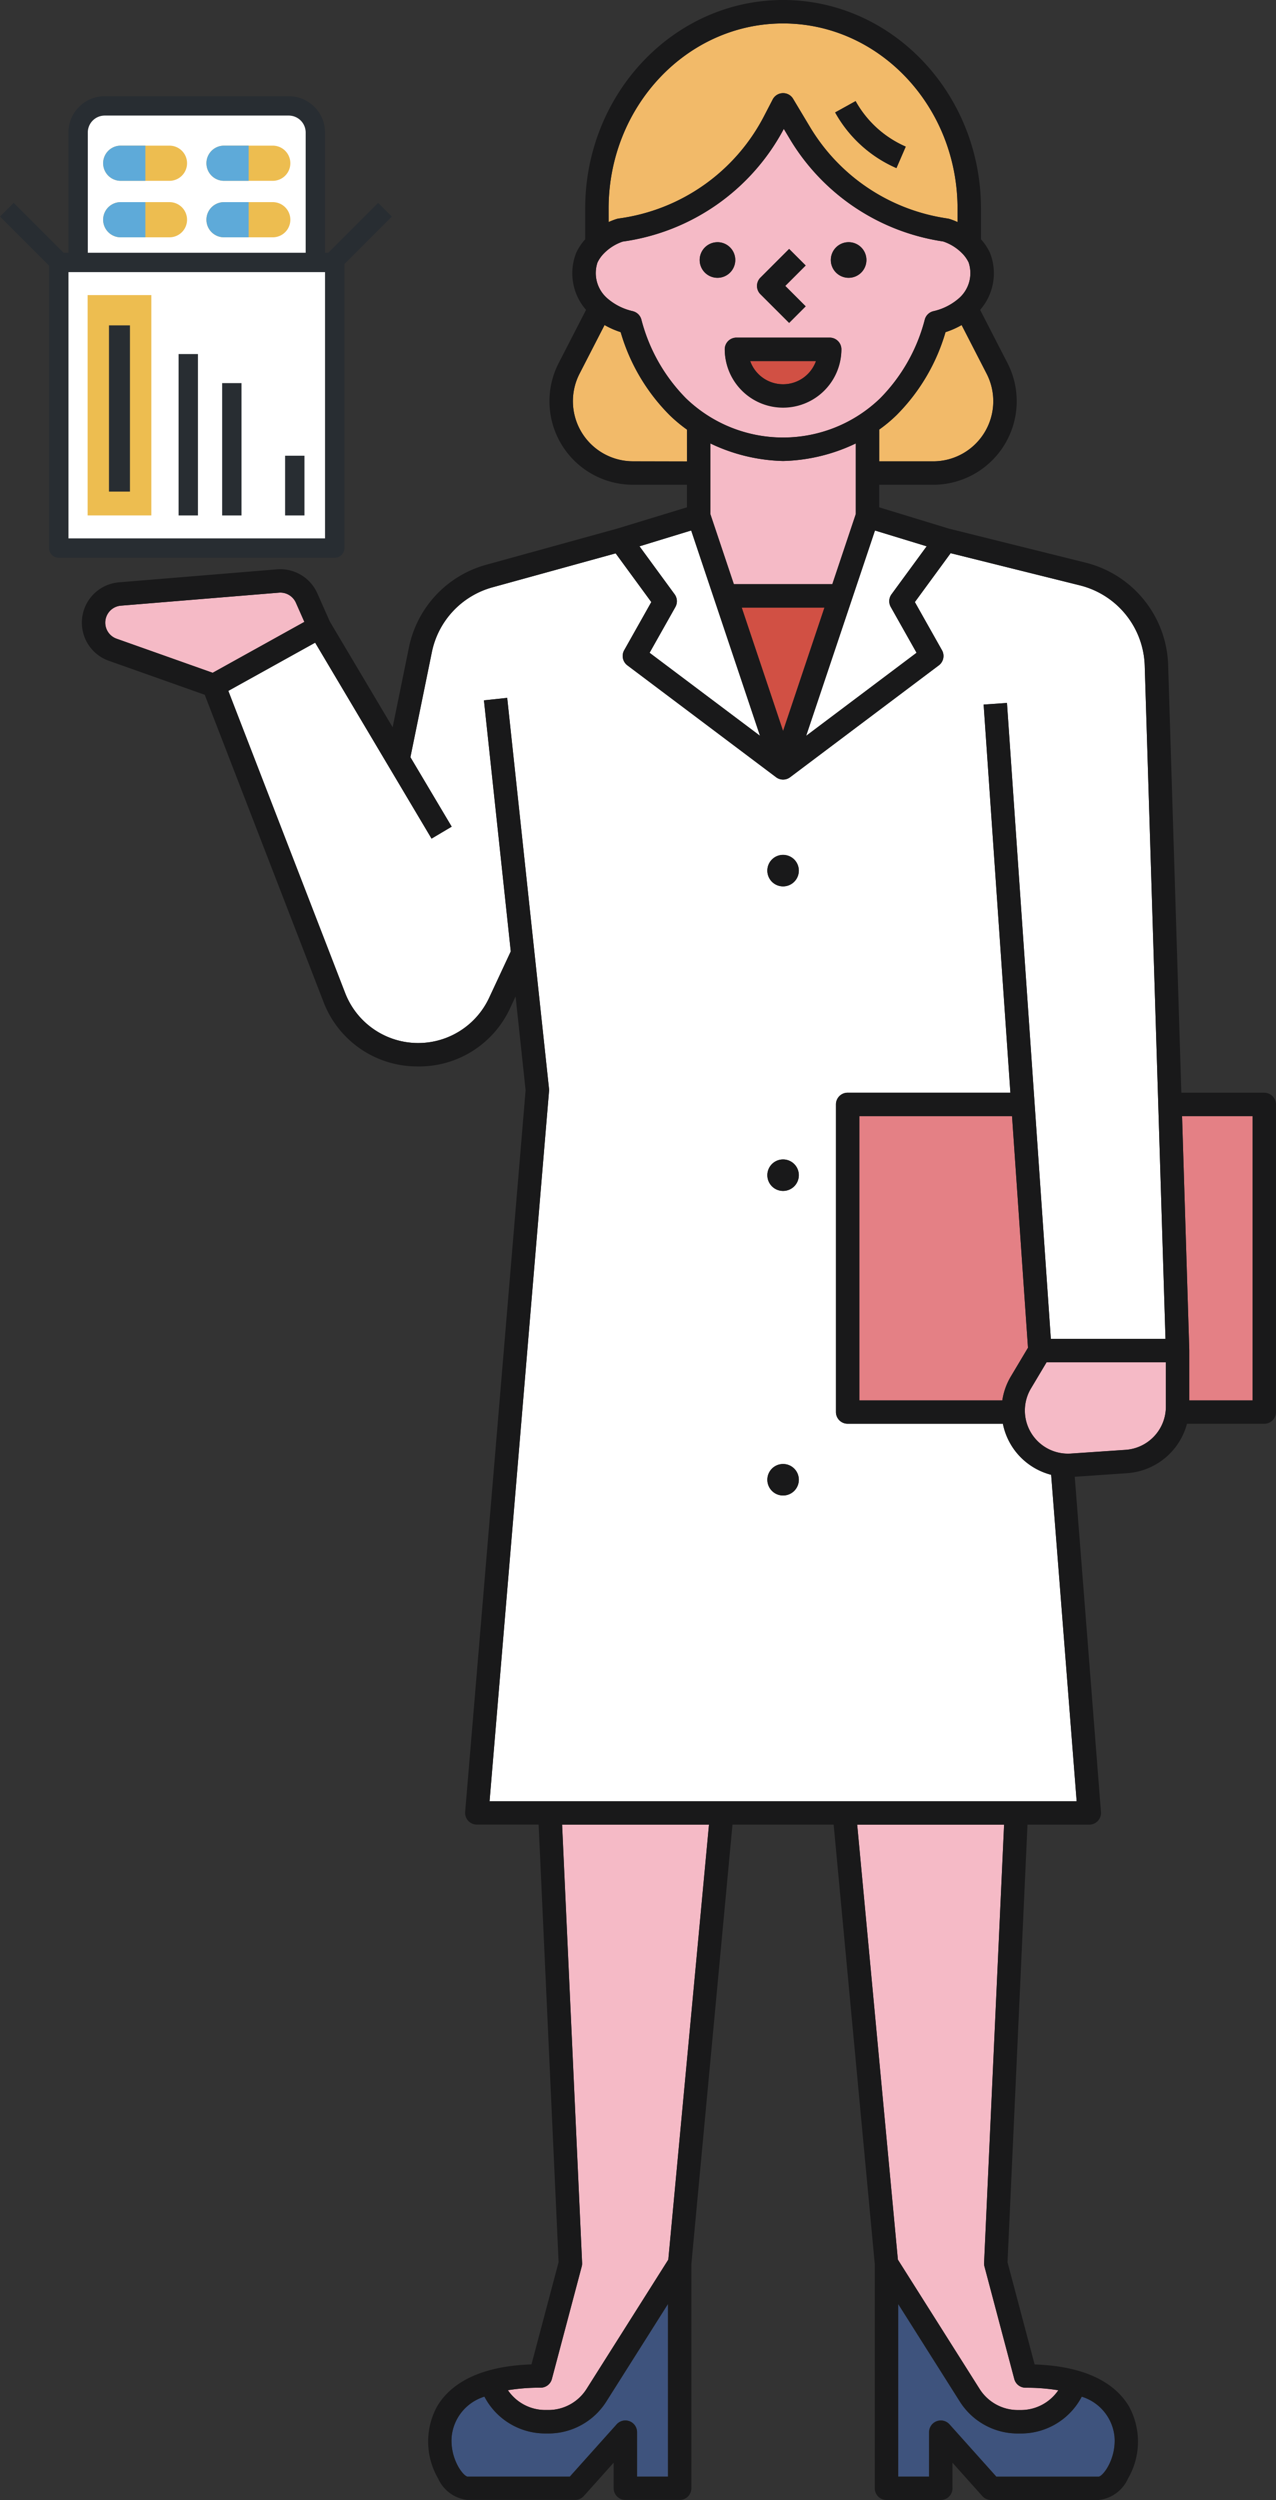 <svg xmlns="http://www.w3.org/2000/svg" width="125.682" height="246.235" viewBox="0 0 125.682 246.235"><rect x="0" y="0" width="125.682" height="246.235" fill="#333333" stroke="none"/><g transform="translate(0 0.001)"><rect width="23.367" height="36.719" rx="1.781" transform="translate(7.696 10.428)" fill="#fff"/><path d="M69.481,47.127H51.36a3.581,3.581,0,0,1-3.577-3.577V12.076A3.581,3.581,0,0,1,51.36,8.5H69.481a3.581,3.581,0,0,1,3.577,3.576V43.549a3.581,3.581,0,0,1-3.577,3.577M51.36,10.407a1.67,1.67,0,0,0-1.669,1.669V43.549a1.671,1.671,0,0,0,1.669,1.67H69.481a1.672,1.672,0,0,0,1.67-1.67V12.076a1.671,1.671,0,0,0-1.67-1.669Z" transform="translate(-41.043 0.975)" fill="#282d32"/><rect width="27.182" height="28.135" transform="translate(5.787 25.848)" fill="#fff"/><path d="M74.625,49.014H47.442a.954.954,0,0,1-.954-.954V19.924a.954.954,0,0,1,.954-.954H74.625a.954.954,0,0,1,.953.954V48.06a.954.954,0,0,1-.953.954M48.4,47.105H73.669V20.877H48.4Z" transform="translate(-41.655 5.923)" fill="#282d32"/><rect width="6.276" height="21.701" transform="translate(8.63 29.064)" fill="#edbd50"/><path d="M51.837,15.273a1.733,1.733,0,0,1,0-3.467h4.8a1.733,1.733,0,0,1,0,3.467Z" transform="translate(-39.946 2.537)" fill="#edbd50"/><path d="M54.264,11.806H51.837a1.733,1.733,0,0,0,0,3.467h2.427Z" transform="translate(-39.946 2.537)" fill="#5eaad9"/><path d="M58.745,15.273a1.733,1.733,0,0,1,0-3.467h4.8a1.733,1.733,0,1,1,0,3.467Z" transform="translate(-36.68 2.537)" fill="#edbd50"/><path d="M61.172,11.806H58.745a1.733,1.733,0,0,0,0,3.467h2.427Z" transform="translate(-36.68 2.537)" fill="#5eaad9"/><path d="M51.837,19.051a1.733,1.733,0,0,1,0-3.467h4.8a1.733,1.733,0,0,1,0,3.467Z" transform="translate(-39.946 4.323)" fill="#edbd50"/><path d="M54.264,15.584H51.837a1.733,1.733,0,0,0,0,3.467h2.427Z" transform="translate(-39.946 4.323)" fill="#5eaad9"/><path d="M58.745,19.051a1.733,1.733,0,0,1,0-3.467h4.8a1.733,1.733,0,1,1,0,3.467Z" transform="translate(-36.68 4.323)" fill="#edbd50"/><path d="M61.172,15.584H58.745a1.733,1.733,0,0,0,0,3.467h2.427Z" transform="translate(-36.68 4.323)" fill="#5eaad9"/><rect width="0.159" height="14.466" transform="translate(11.688 33)" fill="#fff"/><rect width="2.066" height="16.373" transform="translate(10.734 32.046)" fill="#282d32"/><line y2="15.896" transform="translate(18.542 34.871)" fill="#fff"/><rect width="1.907" height="15.896" transform="translate(17.59 34.871)" fill="#282d32"/><line y2="13.035" transform="translate(22.833 37.731)" fill="#fff"/><rect width="1.907" height="13.035" transform="translate(21.881 37.733)" fill="#282d32"/><line y2="5.882" transform="translate(29.035 44.885)" fill="#fff"/><rect width="1.907" height="5.882" transform="translate(28.081 44.885)" fill="#282d32"/><line x1="5.059" y1="5.059" transform="translate(0.673 20.655)" fill="#fff"/><rect width="1.908" height="7.154" transform="translate(0 21.329) rotate(-45)" fill="#282d32"/><line y1="5.059" x2="5.059" transform="translate(32.863 20.655)" fill="#fff"/><rect width="7.154" height="1.908" transform="translate(32.189 25.04) rotate(-45.001)" fill="#282d32"/><path d="M84.888,22.85A18.973,18.973,0,0,0,99.213,12.781l.86-1.658a1.154,1.154,0,0,1,.988-.621,1.139,1.139,0,0,1,1.025.56l1.666,2.776a18.926,18.926,0,0,0,13.179,8.951l.408.066a1.291,1.291,0,0,1,.169.041,7.322,7.322,0,0,1,.773.3V21.87c0-10.057-7.709-18.237-17.185-18.237S83.912,11.814,83.912,21.87V23.2a7.323,7.323,0,0,1,.773-.3,1.194,1.194,0,0,1,.2-.046m23.356-11.568a10.4,10.4,0,0,0,4.938,4.483l-.916,2.116a12.7,12.7,0,0,1-6.039-5.483Z" transform="translate(-23.966 -1.326)" fill="#f2ba69"/><path d="M96.621,28.5a3.445,3.445,0,0,0,3.24-2.286h-6.48a3.443,3.443,0,0,0,3.24,2.286" transform="translate(-19.49 9.348)" fill="#d15044"/><path d="M113.034,167.272l1.972-43.173H100.537l4.007,42.843,8.044,12.73a4.453,4.453,0,0,0,3.785,2.085h.27a4.46,4.46,0,0,0,3.705-1.95,19.249,19.249,0,0,0-3.206-.249h-.016a1.152,1.152,0,0,1-1.115-.859l-2.939-11.08a1.151,1.151,0,0,1-.037-.348" transform="translate(-16.108 55.614)" fill="#f5bac6"/><path d="M108.54,24.5a19.141,19.141,0,0,1-4.833,8.184,14.67,14.67,0,0,1-1.7,1.415v3.128h5.315A5.922,5.922,0,0,0,112.59,28.6l-2.465-4.791a8.3,8.3,0,0,1-1.585.7" transform="translate(-15.412 8.21)" fill="#f2ba69"/><path d="M92.758,34.1a14.531,14.531,0,0,1-1.7-1.415A19.109,19.109,0,0,1,86.228,24.5a8.494,8.494,0,0,1-1.585-.7L82.179,28.6a5.922,5.922,0,0,0,5.265,8.631h5.315Z" transform="translate(-25.095 8.21)" fill="#f2ba69"/><path d="M105.041,38.682V31.724a17.481,17.481,0,0,1-7.129,1.729h-.063a17.482,17.482,0,0,1-7.131-1.729v6.958l2.315,6.905h9.695Z" transform="translate(-20.749 11.952)" fill="#f5bac6"/><path d="M86.717,28.651a1.153,1.153,0,0,1,.832.807,17.108,17.108,0,0,0,4.408,7.779,13.767,13.767,0,0,0,19.109,0,17.119,17.119,0,0,0,4.406-7.779,1.153,1.153,0,0,1,.832-.807,5.716,5.716,0,0,0,2.446-1.206,3.292,3.292,0,0,0,1.037-3.6,3.293,3.293,0,0,0-.638-.9,4.725,4.725,0,0,0-1.86-1.165l-.32-.052a21.224,21.224,0,0,1-14.781-10.039l-.605-1.007a21.28,21.28,0,0,1-15.865,11.1,4.7,4.7,0,0,0-1.847,1.159,3.277,3.277,0,0,0-.638.9,3.29,3.29,0,0,0,1.037,3.595,5.732,5.732,0,0,0,2.446,1.206m21.252-6.8a1.753,1.753,0,1,1-1.754,1.754,1.754,1.754,0,0,1,1.754-1.754m-8.687,3.493,2.828-2.828,1.63,1.632-2.012,2.012,2.012,2.012-1.63,1.63-2.828-2.826a1.154,1.154,0,0,1,0-1.632m6.821,5.908a1.153,1.153,0,0,1,1.153,1.153,5.746,5.746,0,0,1-11.491,0,1.153,1.153,0,0,1,1.153-1.153Zm-11.051-9.4A1.753,1.753,0,1,1,93.3,23.6a1.754,1.754,0,0,1,1.754-1.754" transform="translate(-24.381 2.007)" fill="#f5bac6"/><path d="M84.485,167.272a1.15,1.15,0,0,1-.037.348L81.509,178.7a1.153,1.153,0,0,1-1.115.859h-.016a19.218,19.218,0,0,0-3.2.249,4.455,4.455,0,0,0,3.7,1.95h.27a4.453,4.453,0,0,0,3.785-2.085l8.044-12.73L96.982,124.1H82.513Z" transform="translate(-27.151 55.614)" fill="#f5bac6"/><path d="M89.515,45.079l-2.543,4.512,10.874,8.181L91.067,37.549,85.979,39.1l3.459,4.727a1.155,1.155,0,0,1,.077,1.247" transform="translate(-22.989 14.705)" fill="#fff"/><path d="M115.077,168.912a6.747,6.747,0,0,1-5.735-3.16l-6.063-9.594v17h3.044v-4.378a1.153,1.153,0,0,1,2.012-.769l4.609,5.147h10.1c.452-.081,1.73-1.8,1.542-3.966a4.6,4.6,0,0,0-3.224-3.91,6.753,6.753,0,0,1-6.011,3.626Z" transform="translate(-14.811 70.767)" fill="#3e537d"/><path d="M82.928,168.912h-.27a6.752,6.752,0,0,1-6.011-3.627,4.606,4.606,0,0,0-3.224,3.911c-.188,2.169,1.09,3.885,1.557,3.967H85.06l4.609-5.147a1.153,1.153,0,0,1,2.012.769v4.378h3.044v-17l-6.063,9.594a6.747,6.747,0,0,1-5.735,3.16" transform="translate(-28.932 70.767)" fill="#3e537d"/><path d="M69.022,42.7a1.675,1.675,0,0,0-1.671-.993L51.787,42.987a1.679,1.679,0,0,0-.423,3.255L60.823,49.6l9.033-5.014Z" transform="translate(-39.878 16.667)" fill="#f5bac6"/><path d="M100.963,42.7H92.814l4.075,12.155Z" transform="translate(-19.758 17.142)" fill="#d15044"/><path d="M97.124,57.772,108,49.591l-2.542-4.512a1.154,1.154,0,0,1,.074-1.247l3.462-4.729-5.09-1.555Z" transform="translate(-17.721 14.704)" fill="#fff"/><path d="M122.977,99.769l0,.035h0v4.905h6.234v-28h-6.945Z" transform="translate(-5.837 33.217)" fill="#e48085"/><path d="M100.682,104.709h14.082a6.485,6.485,0,0,1,.841-2.358l1.688-2.829-1.573-22.809H100.682Z" transform="translate(-16.039 33.217)" fill="#e48085"/><path d="M112.352,95.752a4.247,4.247,0,0,0,3.935,6.413l5.394-.367a4.26,4.26,0,0,0,3.96-4.237V93.176H113.889Z" transform="translate(-10.806 40.998)" fill="#f5bac6"/><path d="M135.721,127.129a6.5,6.5,0,0,1-.954-2.318H119.478a1.154,1.154,0,0,1-1.153-1.153v-30.3a1.154,1.154,0,0,1,1.153-1.153h16.031l-2.636-38.229,2.3-.159,4.319,62.632h11.292L148.74,50.122a8.419,8.419,0,0,0-6.357-7.882l-12.759-3.177L126.1,43.877l2.673,4.746a1.154,1.154,0,0,1-.312,1.487L113.812,61.13h0a1.146,1.146,0,0,1-1.384,0h0L97.778,50.11a1.154,1.154,0,0,1-.312-1.487l2.673-4.746-3.511-4.795L84.512,42.423a8.351,8.351,0,0,0-5.991,6.408L76.413,59.158,80.477,66l-1.982,1.178-11.466-19.3-8.552,4.748L69.984,82.382a7.711,7.711,0,0,0,14.18.479L86.3,78.287,83.654,53.559l2.293-.244,4.119,38.513a1.093,1.093,0,0,1,0,.219l-5.858,69.938h57.826l-2.514-32.145a6.564,6.564,0,0,1-3.8-2.711m-22.6,4.746a1.551,1.551,0,1,1,1.551-1.551,1.551,1.551,0,0,1-1.551,1.551m0-30a1.551,1.551,0,1,1,1.551-1.551,1.552,1.552,0,0,1-1.551,1.551m0-30a1.551,1.551,0,1,1,1.551-1.551,1.551,1.551,0,0,1-1.551,1.551" transform="translate(-35.988 15.421)" fill="#fff"/><path d="M97,26l1.63-1.632-2.01-2.01,2.01-2.012L97,18.718l-2.828,2.828a1.155,1.155,0,0,0,0,1.63Z" transform="translate(-19.274 5.804)" fill="#19191a"/><path d="M91.758,21.773A1.753,1.753,0,1,0,90,20.019a1.754,1.754,0,0,0,1.754,1.754" transform="translate(-21.086 5.591)" fill="#19191a"/><path d="M100.529,21.773a1.753,1.753,0,1,0-1.754-1.754,1.754,1.754,0,0,0,1.754,1.754" transform="translate(-16.941 5.591)" fill="#19191a"/><path d="M165.146,109.691h-8.17l-1.3-42.152a10.733,10.733,0,0,0-8.106-10.049l-13.479-3.355-6.873-2.1V49.813h5.315a8.228,8.228,0,0,0,7.316-11.993l-2.692-5.232a5.475,5.475,0,0,0,.972-5.614,5.393,5.393,0,0,0-.888-1.339V22.611c0-11.329-8.743-20.545-19.491-20.545S98.258,11.282,98.258,22.611v3.023a5.393,5.393,0,0,0-.888,1.339,5.476,5.476,0,0,0,.972,5.614L95.65,37.819a8.227,8.227,0,0,0,7.316,11.993h5.315v2.222l-6.885,2.1L88.528,57.687a10.648,10.648,0,0,0-7.636,8.17l-1.6,7.84L73.106,63.285,71.872,60.5a4,4,0,0,0-3.97-2.358L52.339,59.422a3.985,3.985,0,0,0-1.006,7.727L60.784,70.5l11.678,30.2a9.876,9.876,0,0,0,9.005,6.4c.121,0,.24.006.359.006a9.866,9.866,0,0,0,9.057-5.785l.518-1.109.987,9.238-5.953,71.078a1.153,1.153,0,0,0,1.149,1.25h6.087l1.967,43.1-2.67,10.066c-5.792.2-8.263,2.352-9.316,4.175a7.234,7.234,0,0,0,.125,7.076,3.584,3.584,0,0,0,2.872,2.1H97.261a1.154,1.154,0,0,0,.86-.383l2.939-3.284v2.514a1.153,1.153,0,0,0,1.153,1.153h5.35a1.152,1.152,0,0,0,1.153-1.153V225.06l4.05-43.279h9.964l4.05,43.279v22.088a1.152,1.152,0,0,0,1.153,1.153h5.35a1.153,1.153,0,0,0,1.153-1.153v-2.514l2.939,3.284a1.154,1.154,0,0,0,.86.383h10.609a3.584,3.584,0,0,0,2.873-2.1,7.234,7.234,0,0,0,.125-7.076c-1.053-1.823-3.524-3.978-9.318-4.175l-2.668-10.066,1.967-43.1h6.087a1.155,1.155,0,0,0,1.15-1.243l-2.583-33.022,5.172-.352a6.575,6.575,0,0,0,5.883-4.866h7.612a1.152,1.152,0,0,0,1.153-1.153v-30.3a1.152,1.152,0,0,0-1.153-1.153M131.891,55.874,128.428,60.6a1.152,1.152,0,0,0-.075,1.247l2.542,4.512-10.873,8.181L126.8,54.319Zm-10.067,6.038-4.075,12.155-4.073-12.155ZM112.9,59.606,110.587,52.7V45.742a17.481,17.481,0,0,0,7.129,1.729h.065a17.481,17.481,0,0,0,7.129-1.729V52.7L122.6,59.606Zm24.9-20.732a5.924,5.924,0,0,1-5.266,8.633h-5.315V44.379a14.413,14.413,0,0,0,1.7-1.417,19.127,19.127,0,0,0,4.833-8.184,8.36,8.36,0,0,0,1.586-.7ZM100.564,22.611c0-10.057,7.709-18.237,17.185-18.237s17.185,8.181,17.185,18.237v1.328a7.017,7.017,0,0,0-.773-.3,1.291,1.291,0,0,0-.169-.041l-.408-.066A18.926,18.926,0,0,1,120.4,14.578L118.738,11.8a1.139,1.139,0,0,0-1.025-.56,1.152,1.152,0,0,0-.988.621l-.86,1.658A18.973,18.973,0,0,1,101.54,23.59a1.194,1.194,0,0,0-.2.046,7.017,7.017,0,0,0-.773.3Zm-1.093,5.312a3.253,3.253,0,0,1,.639-.9,4.7,4.7,0,0,1,1.845-1.159,21.283,21.283,0,0,0,15.866-11.1l.6,1.007A21.227,21.227,0,0,0,133.209,25.8l.318.053a4.7,4.7,0,0,1,1.86,1.163,3.284,3.284,0,0,1,.639.9,3.292,3.292,0,0,1-1.037,3.595,5.732,5.732,0,0,1-2.446,1.206,1.151,1.151,0,0,0-.832.807,17.148,17.148,0,0,1-4.408,7.78,13.771,13.771,0,0,1-19.109,0,17.119,17.119,0,0,1-4.406-7.78,1.156,1.156,0,0,0-.832-.807,5.73,5.73,0,0,1-2.448-1.206,3.292,3.292,0,0,1-1.037-3.595m3.495,19.583A5.924,5.924,0,0,1,97.7,38.874l2.465-4.791a8.36,8.36,0,0,0,1.586.7,19.112,19.112,0,0,0,4.833,8.184,14.833,14.833,0,0,0,1.7,1.417v3.128Zm5.732,6.813,6.779,20.224L104.6,66.363l2.542-4.512a1.155,1.155,0,0,0-.075-1.247l-3.462-4.729ZM52.1,64.975a1.678,1.678,0,0,1,.423-3.253L68.09,60.439a1.681,1.681,0,0,1,1.673.993l.834,1.885-9.033,5.014ZM106.411,246h-3.044v-4.378a1.153,1.153,0,0,0-2.012-.769L96.745,246H86.665c-.467-.082-1.745-1.8-1.557-3.967a4.6,4.6,0,0,1,3.224-3.91,6.753,6.753,0,0,0,6.011,3.626h.27a6.747,6.747,0,0,0,5.735-3.16l6.063-9.594Zm.031-21.371L98.4,237.352a4.454,4.454,0,0,1-3.785,2.087h-.27a4.459,4.459,0,0,1-3.7-1.951,19.393,19.393,0,0,1,3.206-.249h.016a1.151,1.151,0,0,0,1.113-.857l2.939-11.08a1.159,1.159,0,0,0,.037-.349l-1.97-43.171h14.467Zm40.724,13.5a4.609,4.609,0,0,1,3.224,3.91c.189,2.171-1.09,3.885-1.543,3.966H138.752l-4.609-5.147a1.153,1.153,0,0,0-2.012.769V246h-3.044v-17l6.063,9.594a6.745,6.745,0,0,0,5.735,3.16h.27a6.753,6.753,0,0,0,6.011-3.626m-6.643-1.738a1.151,1.151,0,0,0,1.113.857h.016a19.227,19.227,0,0,1,3.206.25,4.461,4.461,0,0,1-3.7,1.95h-.27a4.454,4.454,0,0,1-3.785-2.087l-8.044-12.728-4.009-42.843h14.469l-1.97,43.171a1.159,1.159,0,0,0,.037.349Zm6.142-56.907H88.839l5.858-69.94a1.078,1.078,0,0,0,0-.218L90.576,70.8l-2.293.244,2.643,24.728-2.132,4.574a7.71,7.71,0,0,1-14.18-.477L63.107,70.113l8.552-4.748,11.465,19.3,1.984-1.178-4.065-6.842,2.109-10.329a8.353,8.353,0,0,1,5.991-6.408l12.114-3.341,3.512,4.8L102.1,66.111a1.154,1.154,0,0,0,.312,1.487l14.647,11.02h0a1.146,1.146,0,0,0,1.384,0h0L133.089,67.6a1.154,1.154,0,0,0,.312-1.487l-2.673-4.745,3.524-4.814,12.759,3.177a8.42,8.42,0,0,1,6.357,7.882l2.047,66.324H144.124L139.8,71.3l-2.3.159,2.636,38.23H124.108a1.153,1.153,0,0,0-1.153,1.153v30.3a1.153,1.153,0,0,0,1.153,1.153H139.4a6.5,6.5,0,0,0,4.754,5.029Zm-4.794-44.669-1.688,2.829a6.512,6.512,0,0,0-.841,2.358H125.261V112H140.3Zm13.582,5.82a4.258,4.258,0,0,1-3.96,4.237l-5.394.368a4.248,4.248,0,0,1-3.935-6.415l1.537-2.576h11.752Zm8.54-.633h-6.234v-4.905h0l0-.035L157.047,112h6.947Z" transform="translate(-40.618 -2.067)" fill="#19191a"/><path d="M96.079,59.245A1.551,1.551,0,1,0,97.629,60.8a1.551,1.551,0,0,0-1.551-1.551" transform="translate(-18.948 24.96)" fill="#19191a"/><path d="M96.079,79.613a1.551,1.551,0,1,0,1.551,1.551,1.551,1.551,0,0,0-1.551-1.551" transform="translate(-18.948 34.587)" fill="#19191a"/><path d="M96.079,99.982a1.551,1.551,0,1,0,1.551,1.551,1.551,1.551,0,0,0-1.551-1.551" transform="translate(-18.948 44.215)" fill="#19191a"/><path d="M105.1,15.426l.916-2.116a10.389,10.389,0,0,1-4.938-4.483L99.064,9.943a12.708,12.708,0,0,0,6.041,5.483" transform="translate(-16.804 1.129)" fill="#19191a"/><path d="M91.68,25.8a5.745,5.745,0,0,0,11.49,0,1.152,1.152,0,0,0-1.153-1.153H92.833A1.152,1.152,0,0,0,91.68,25.8m8.985,1.153a3.439,3.439,0,0,1-6.48,0Z" transform="translate(-20.294 8.608)" fill="#19191a"/></g></svg>